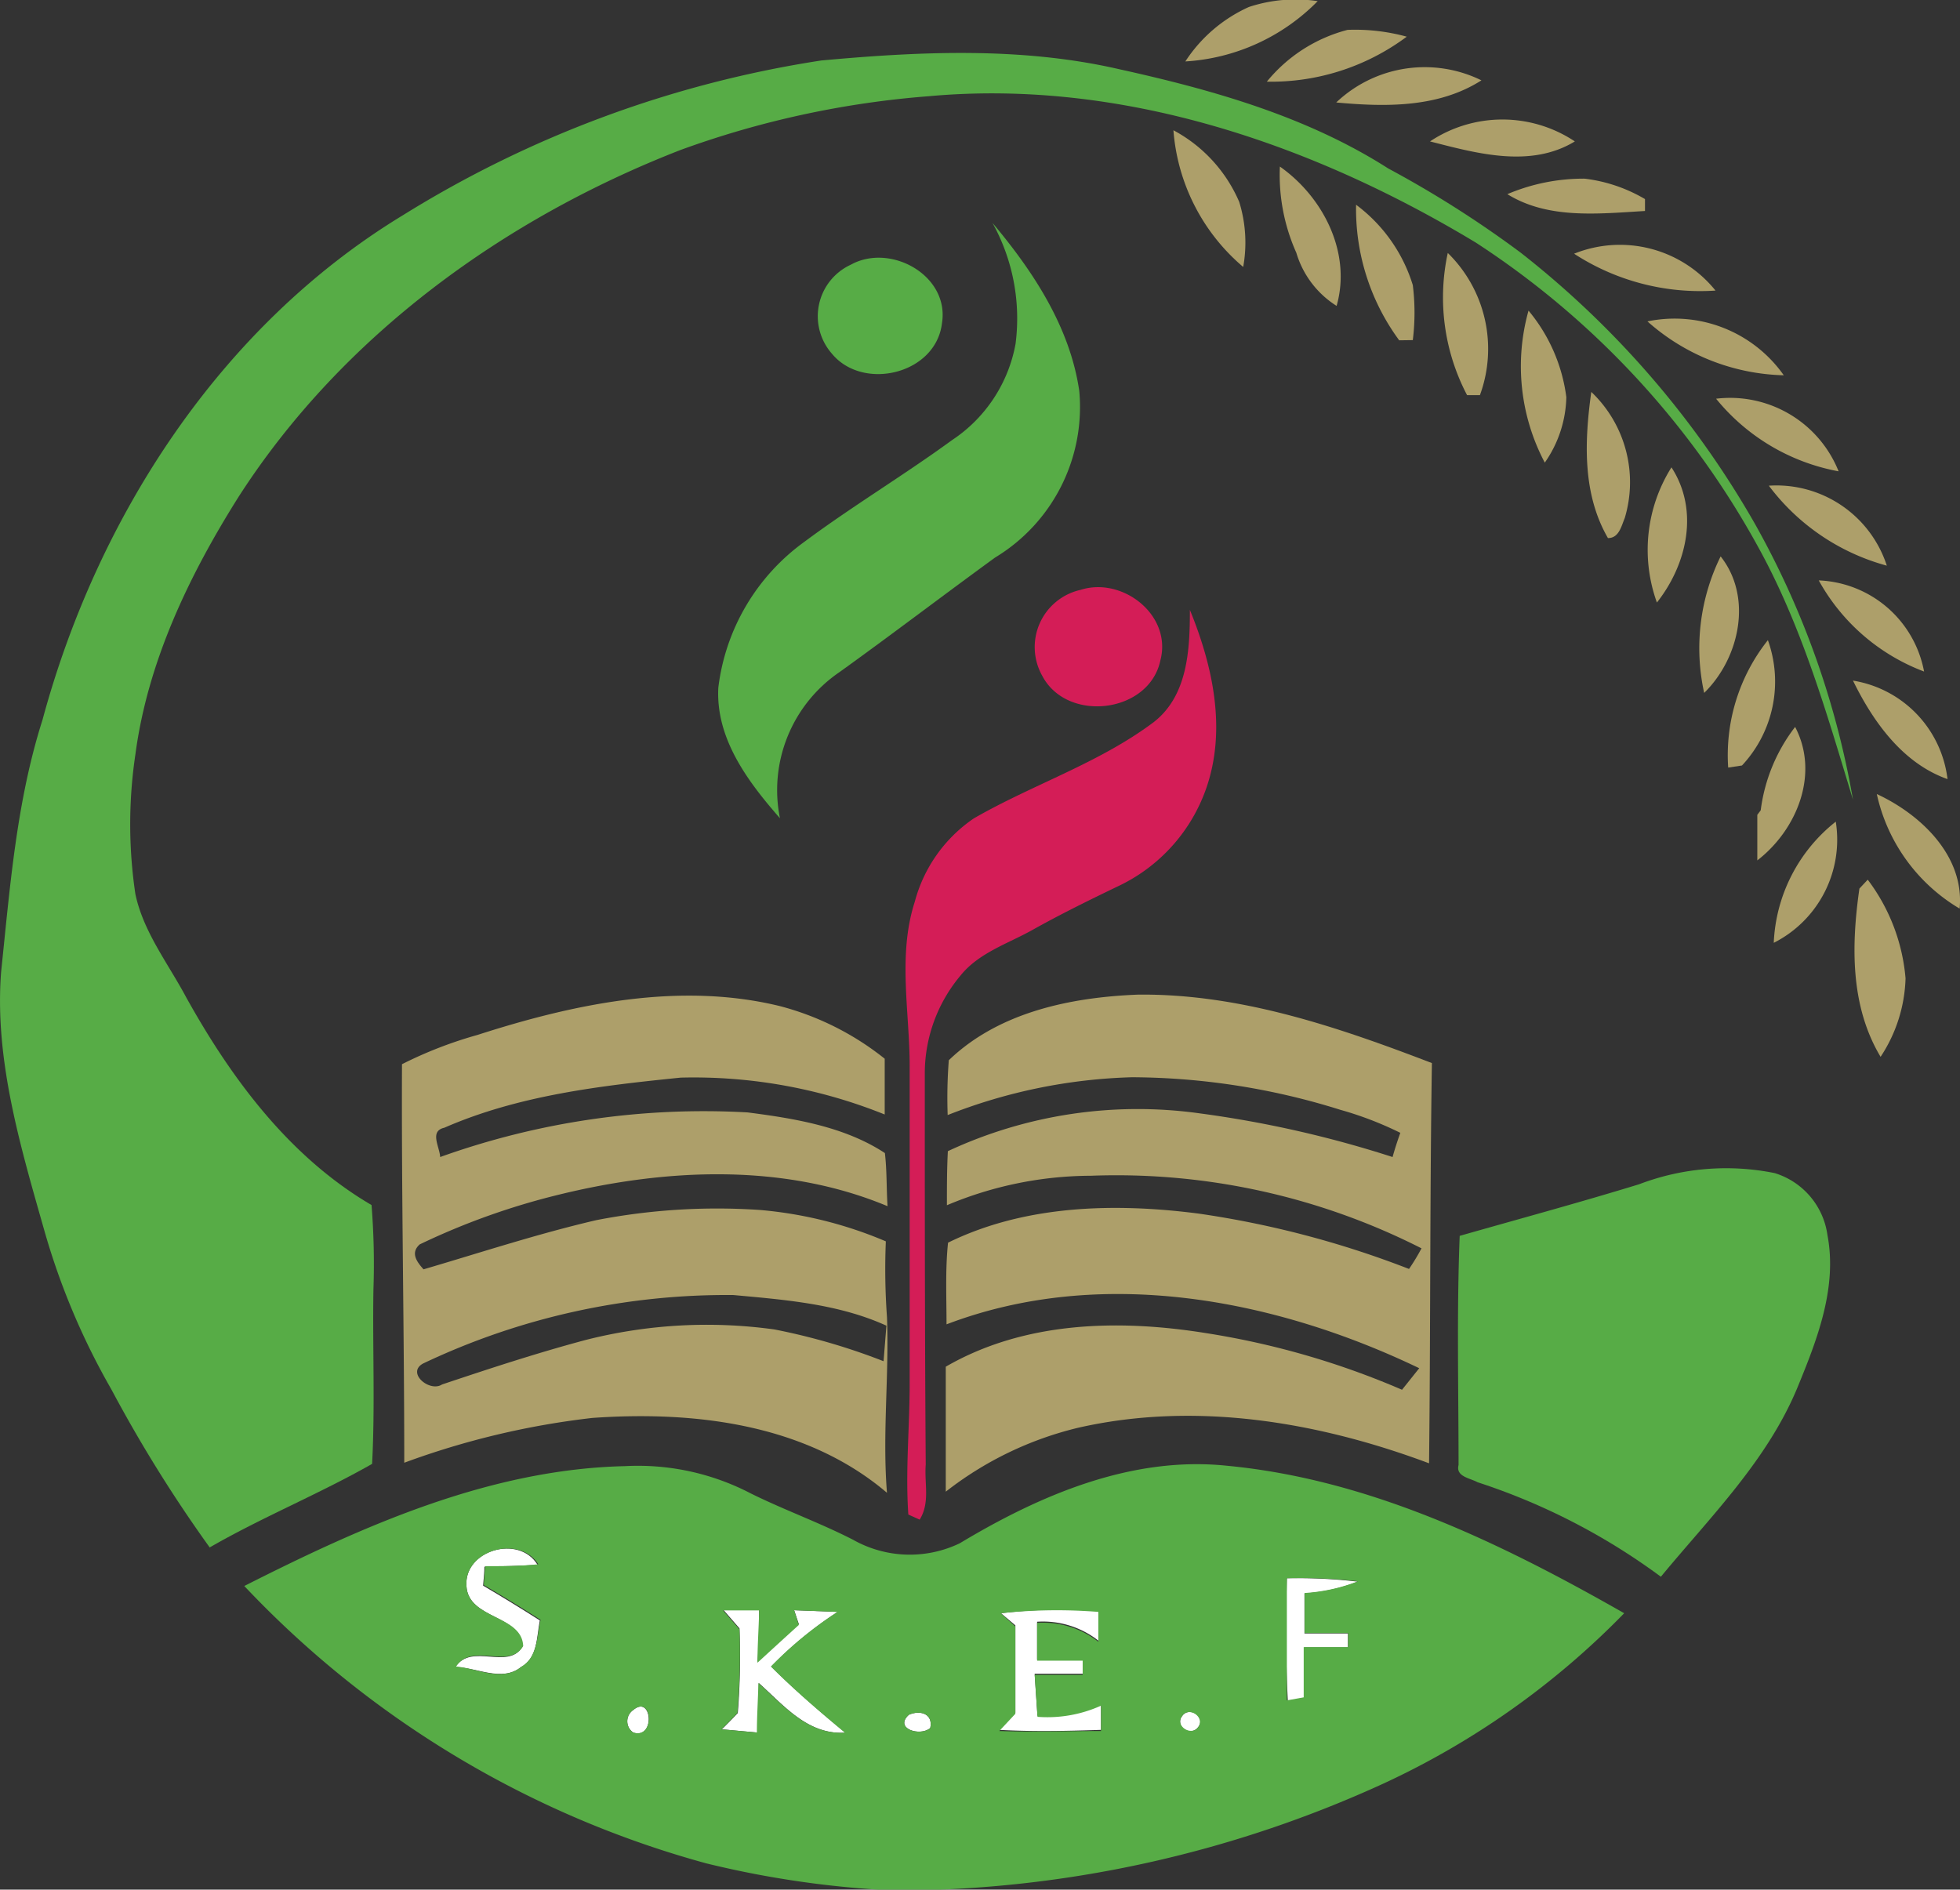 <?xml version="1.0" encoding="UTF-8"?> <svg xmlns="http://www.w3.org/2000/svg" viewBox="0 0 103.66 99.95"><rect x="0" y="0" width="103.66" height="99.95" fill="#333333" stroke="none"/><defs><style>.cls-1{fill:#ad9f6a;}.cls-2{fill:#fff;}.cls-3{fill:#57ac46;}.cls-4{fill:#d41d57;}</style></defs><title>mini-logo</title><g id="Layer_2" data-name="Layer 2"><g id="Layer_1-2" data-name="Layer 1"><path class="cls-1" d="M66.05.37A7.85,7.85,0,0,1,69.69.06a10.71,10.71,0,0,1-7,3.19A7.86,7.86,0,0,1,66.05.37Z"></path><path class="cls-1" d="M67,4.32a8.15,8.15,0,0,1,4.27-2.74,10.32,10.32,0,0,1,3.13.36A12,12,0,0,1,67,4.32Z"></path><path class="cls-1" d="M70.67,5.42a6.8,6.8,0,0,1,7.68-1.17C76.06,5.71,73.26,5.66,70.67,5.42Z"></path><path class="cls-1" d="M75.63,7.48a6.91,6.91,0,0,1,7.66,0C80.94,8.91,78.09,8.11,75.63,7.48Z"></path><path class="cls-1" d="M62.06,6.89a7.77,7.77,0,0,1,3.48,3.79,7.27,7.27,0,0,1,.21,3.44A10.51,10.51,0,0,1,62.06,6.89Z"></path><path class="cls-1" d="M68.56,13.37a10.06,10.06,0,0,1-.87-4.56c2.29,1.61,3.8,4.56,3,7.37A5,5,0,0,1,68.56,13.37Z"></path><path class="cls-1" d="M79.72,10.27a10.31,10.31,0,0,1,4.09-.82A8.21,8.21,0,0,1,87,10.53l0,.63C84.49,11.31,81.87,11.6,79.72,10.27Z"></path><path class="cls-1" d="M74,18a11.72,11.72,0,0,1-2.28-7.17,8.36,8.36,0,0,1,3,4.25,11.81,11.81,0,0,1,0,2.91Z"></path><path class="cls-1" d="M83.25,13.42a6.49,6.49,0,0,1,7.48,1.95A12.22,12.22,0,0,1,83.25,13.42Z"></path><path class="cls-1" d="M76.57,13.38a7.1,7.1,0,0,1,1.7,7.52h-.68A11.11,11.11,0,0,1,76.57,13.38Z"></path><path class="cls-1" d="M80.84,16.43a8.92,8.92,0,0,1,2,4.58,6.27,6.27,0,0,1-1.14,3.46A10.91,10.91,0,0,1,80.84,16.43Z"></path><path class="cls-1" d="M87.13,17a7.06,7.06,0,0,1,7.21,2.85A11.24,11.24,0,0,1,87.13,17Z"></path><path class="cls-1" d="M84.16,20.73a6.59,6.59,0,0,1,1.77,6.67c-.18.43-.31,1.07-.89,1.06C83.68,26.11,83.8,23.32,84.16,20.73Z"></path><path class="cls-1" d="M90.76,21.09a6.18,6.18,0,0,1,6.48,3.84A10.89,10.89,0,0,1,90.76,21.09Z"></path><path class="cls-1" d="M87.63,31.87a8.2,8.2,0,0,1,.77-7.15C89.88,27,89.22,29.86,87.63,31.87Z"></path><path class="cls-1" d="M93.55,25.69a6.14,6.14,0,0,1,6.24,4.23A11.59,11.59,0,0,1,93.55,25.69Z"></path><path class="cls-1" d="M91,29.43c1.71,2.16,1,5.39-.87,7.22A11,11,0,0,1,91,29.43Z"></path><path class="cls-1" d="M96.19,30.7a5.91,5.91,0,0,1,5.57,4.82A10.65,10.65,0,0,1,96.19,30.7Z"></path><path class="cls-1" d="M91.4,40.6a9.78,9.78,0,0,1,2.1-6.74,6.5,6.5,0,0,1-1.37,6.63Z"></path><path class="cls-1" d="M98,36a6,6,0,0,1,5,5.21C100.65,40.38,99.08,38.21,98,36Z"></path><path class="cls-1" d="M93.12,42.86a9.1,9.1,0,0,1,1.82-4.41c1.3,2.48.1,5.44-2,7.06,0-.8,0-1.61,0-2.41Z"></path><path class="cls-1" d="M99.26,42c2.33,1.08,4.65,3.28,4.38,6.06A9.38,9.38,0,0,1,99.26,42Z"></path><path class="cls-1" d="M93.81,49.87a8.63,8.63,0,0,1,3.28-6.41A6.11,6.11,0,0,1,93.81,49.87Z"></path><path class="cls-1" d="M98.34,47l.44-.47a10.05,10.05,0,0,1,2,5.22,7.93,7.93,0,0,1-1.32,4.15C97.85,53.21,97.91,50,98.34,47Z"></path><path class="cls-1" d="M25.26,54.74c5.12-1.65,10.69-2.82,16-1.52A14.94,14.94,0,0,1,46.79,56c0,1,0,2,0,2.95A27,27,0,0,0,36,57c-4.24.43-8.56.93-12.5,2.65-.8.18-.25,1-.22,1.55a41.31,41.31,0,0,1,16.26-2.36c2.48.32,5.13.75,7.26,2.15.11.93.08,1.88.14,2.81-5.48-2.29-11.71-2-17.38-.61a37.52,37.52,0,0,0-7.36,2.63c-.51.45-.15.93.2,1.32,3-.88,6-1.87,9.13-2.6A33.44,33.44,0,0,1,40.19,64a21.72,21.72,0,0,1,6.66,1.66,35.28,35.28,0,0,0,.06,4c.12,3.1-.25,6.2,0,9.3C42.62,75.31,36.73,74.62,31.33,75a42.69,42.69,0,0,0-9.95,2.37c0-7-.15-14-.12-21.08A22,22,0,0,1,25.26,54.74ZM22.38,72.12c-.91.49.34,1.54,1,1.11,2.51-.84,5-1.66,7.58-2.35a26,26,0,0,1,10-.56A33.6,33.6,0,0,1,46.73,72l.15-1.88c-2.52-1.15-5.36-1.37-8.09-1.62A37.41,37.41,0,0,0,22.38,72.12Z"></path><path class="cls-1" d="M50.18,56.08c2.66-2.56,6.48-3.33,10-3.47,5.4-.06,10.57,1.71,15.55,3.62-.11,7.06-.07,14.11-.15,21.17-5.88-2.2-12.36-3.29-18.56-1.88a18.3,18.3,0,0,0-7,3.38c0-2.2,0-4.41,0-6.61,4.15-2.4,9.12-2.52,13.74-1.78a42.85,42.85,0,0,1,10.39,3l.91-1.14c-7.68-3.69-16.87-5.42-25-2.32,0-1.44-.07-2.89.08-4.32,4.07-2,8.81-2.11,13.24-1.54a50.68,50.68,0,0,1,11.14,2.93,10.89,10.89,0,0,0,.66-1.09A35.62,35.62,0,0,0,57.7,62.19a19.7,19.7,0,0,0-7.62,1.56c0-1,0-1.9.05-2.86a23.74,23.74,0,0,1,13.32-2,58.17,58.17,0,0,1,10.2,2.31c.12-.43.26-.86.41-1.28a18.3,18.3,0,0,0-3.18-1.22,37.19,37.19,0,0,0-11-1.72,28.64,28.64,0,0,0-9.76,2A25.82,25.82,0,0,1,50.18,56.08Z"></path><path class="cls-2" d="M24.67,83.89c-.14-1.9,2.78-2.74,3.76-1.12-.94.06-1.87.08-2.81.1,0,.26-.05.76-.07,1,1,.59,2,1.2,3,1.84-.17.86-.11,2-1,2.47-1,.81-2.37,0-3.47,0,.86-1.31,2.79.19,3.55-1.08C27.61,85.41,24.76,85.66,24.67,83.89Z"></path><path class="cls-2" d="M68.06,83.48a27.62,27.62,0,0,1,3.75.18,9.37,9.37,0,0,1-2.82.62c0,.71,0,1.41,0,2.12l2.3,0v.74H69v2.66l-.89.16C68,87.78,68,85.63,68.06,83.48Z"></path><path class="cls-2" d="M42,85.17l2.31.09a20.37,20.37,0,0,0-3.52,2.89c1.24,1.24,2.57,2.38,3.92,3.5-2,.12-3.25-1.45-4.58-2.63,0,.88,0,1.75-.08,2.62l-1.87-.17c.21-.21.64-.64.84-.86a37.18,37.18,0,0,0,.09-4.48l-.87-1,1.91,0c0,.92,0,1.85-.09,2.77.72-.69,1.45-1.36,2.19-2C42.19,85.75,42.07,85.36,42,85.17Z"></path><path class="cls-2" d="M52.94,85.33a27.69,27.69,0,0,1,5.15-.13c0,.53,0,1,0,1.58a4.75,4.75,0,0,0-3.24-1c0,.67,0,1.34,0,2h2.43l0,.75H54.72l.15,2.22a6.89,6.89,0,0,0,3.36-.59c0,.33,0,1,0,1.34-1.79.06-3.59.1-5.38,0l.85-.91c0-1.54,0-3.08,0-4.62Z"></path><path class="cls-2" d="M33.49,90.45c1-.85,1.18,1.59,0,1.19A.72.72,0,0,1,33.49,90.45Z"></path><path class="cls-2" d="M48.07,90.7c.59-.26,1.29-.06,1.13.7C48.67,91.87,47.26,91.43,48.07,90.7Z"></path><path class="cls-2" d="M62.52,90.77c.35-.53,1.27,0,.86.57S62.11,91.3,62.52,90.77Z"></path><path class="cls-3" d="M43.43,3.2c5.23-.48,10.59-.73,15.76.46,4.94,1.09,9.93,2.5,14.23,5.25a56.36,56.36,0,0,1,7,4.45A49.08,49.08,0,0,1,92.81,27.7,45.61,45.61,0,0,1,98,42.3c-1.38-4.54-2.69-9.15-5-13.34A45,45,0,0,0,78.05,12.83C69.4,7.61,59.31,4.16,49.11,5.09A49.44,49.44,0,0,0,36,7.93c-9.34,3.63-17.9,9.83-23.37,18.33C10,30.43,7.81,35,7.16,39.91a25,25,0,0,0,0,7.38c.42,2,1.73,3.67,2.68,5.45,2.4,4.32,5.47,8.46,9.81,11a39.14,39.14,0,0,1,.1,4.47c-.05,3.08.09,6.15-.07,9.22-2.79,1.59-5.8,2.81-8.59,4.42a73.36,73.36,0,0,1-5.2-8.36A37.35,37.35,0,0,1,2.32,65C1.06,60.57-.3,56,.06,51.4c.47-4.48.81-9,2.19-13.33,2.9-10.74,9.42-20.83,19.05-26.68A58.73,58.73,0,0,1,43.43,3.2Z"></path><path class="cls-3" d="M52.49,11.79c2.15,2.56,4.1,5.51,4.59,8.89a9.3,9.3,0,0,1-4.45,8.81c-2.75,2-5.46,4.07-8.23,6.06a7.55,7.55,0,0,0-3.15,7.73c-1.69-1.93-3.4-4.2-3.26-6.9a11.17,11.17,0,0,1,4.55-7.72c2.54-1.89,5.26-3.52,7.81-5.38a7.77,7.77,0,0,0,3.36-5.09A10.43,10.43,0,0,0,52.49,11.79Z"></path><path class="cls-3" d="M45,14c2.1-1.16,5.22.57,4.82,3.09C49.5,19.8,45.64,20.7,44,18.71A3,3,0,0,1,45,14Z"></path><path class="cls-3" d="M86.69,62.64a12.92,12.92,0,0,1,7.17-.59,4,4,0,0,1,2.79,3.28c.53,2.79-.55,5.54-1.59,8.07-1.6,3.86-4.62,6.85-7.22,10a34,34,0,0,0-9.7-5c-.39-.22-1.16-.29-1-.91,0-4-.1-8.08.06-12.12C80.32,64.48,83.53,63.61,86.69,62.64Z"></path><path class="cls-3" d="M12.92,83.89c6.3-3.19,13-6.18,20.14-6.34A12.9,12.9,0,0,1,39.72,79c1.76.87,3.63,1.54,5.39,2.44a6.1,6.1,0,0,0,5.65.19C55,79.08,59.85,77,64.9,77.53c7.56.72,14.51,4.1,21,7.8a42.89,42.89,0,0,1-12.71,9A62.23,62.23,0,0,1,47.35,100a51.86,51.86,0,0,1-10-1.44A52.69,52.69,0,0,1,12.92,83.89Zm11.75,0c.09,1.77,2.94,1.52,3,3.18-.76,1.27-2.69-.23-3.55,1.08,1.1.09,2.46.85,3.47,0,.86-.52.8-1.61,1-2.47-1-.64-2-1.25-3-1.84,0-.25.05-.75.07-1,.94,0,1.87,0,2.81-.1C27.45,81.15,24.53,82,24.67,83.89Zm43.39-.41c0,2.15,0,4.3,0,6.46l.89-.16V87.12H71.3v-.74l-2.3,0c0-.71,0-1.41,0-2.12a9.37,9.37,0,0,0,2.82-.62A27.62,27.62,0,0,0,68.06,83.48ZM42,85.17c.06.19.18.58.25.78-.74.67-1.47,1.34-2.19,2,0-.92.07-1.85.09-2.77l-1.91,0,.87,1A37.18,37.18,0,0,1,39,90.61c-.2.22-.63.65-.84.86l1.87.17c0-.87.06-1.74.08-2.62,1.33,1.18,2.61,2.75,4.58,2.63-1.35-1.12-2.68-2.26-3.92-3.5a20.37,20.37,0,0,1,3.52-2.89Zm10.93.16.77.7c0,1.54,0,3.08,0,4.62l-.85.91c1.79.06,3.59,0,5.38,0,0-.34,0-1,0-1.34a6.89,6.89,0,0,1-3.36.59l-.15-2.22h2.54l0-.75H54.85c0-.67,0-1.34,0-2a4.75,4.75,0,0,1,3.24,1c0-.53,0-1,0-1.58A27.69,27.69,0,0,0,52.94,85.33ZM33.49,90.45a.72.72,0,0,0,0,1.19C34.67,92,34.51,89.6,33.49,90.45Zm14.58.25c-.81.73.6,1.17,1.13.7C49.36,90.64,48.66,90.44,48.07,90.7Zm14.45.07c-.41.53.51,1.1.86.57S62.87,90.24,62.52,90.77Z"></path><path class="cls-4" d="M57.15,31.2c2.22-.71,4.85,1.34,4.22,3.73-.59,2.8-4.92,3.32-6.24.83A3.1,3.1,0,0,1,57.15,31.2Z"></path><path class="cls-4" d="M62.93,32.26c1.23,3,1.95,6.37.85,9.48a9,9,0,0,1-4.53,5.08c-1.54.74-3.07,1.49-4.56,2.32-1.33.76-2.9,1.23-3.89,2.46a8.06,8.06,0,0,0-1.89,5.13c0,6.91,0,13.82.05,20.74-.08,1,.24,2-.32,2.91l-.6-.27c-.16-2.31.07-4.62.07-6.92,0-5.61,0-11.2,0-16.8,0-2.89-.64-5.87.27-8.69a7.73,7.73,0,0,1,3.12-4.41C54.6,41.5,58.1,40.38,61,38.21,62.82,36.81,62.93,34.37,62.93,32.26Z"></path></g></g></svg> 